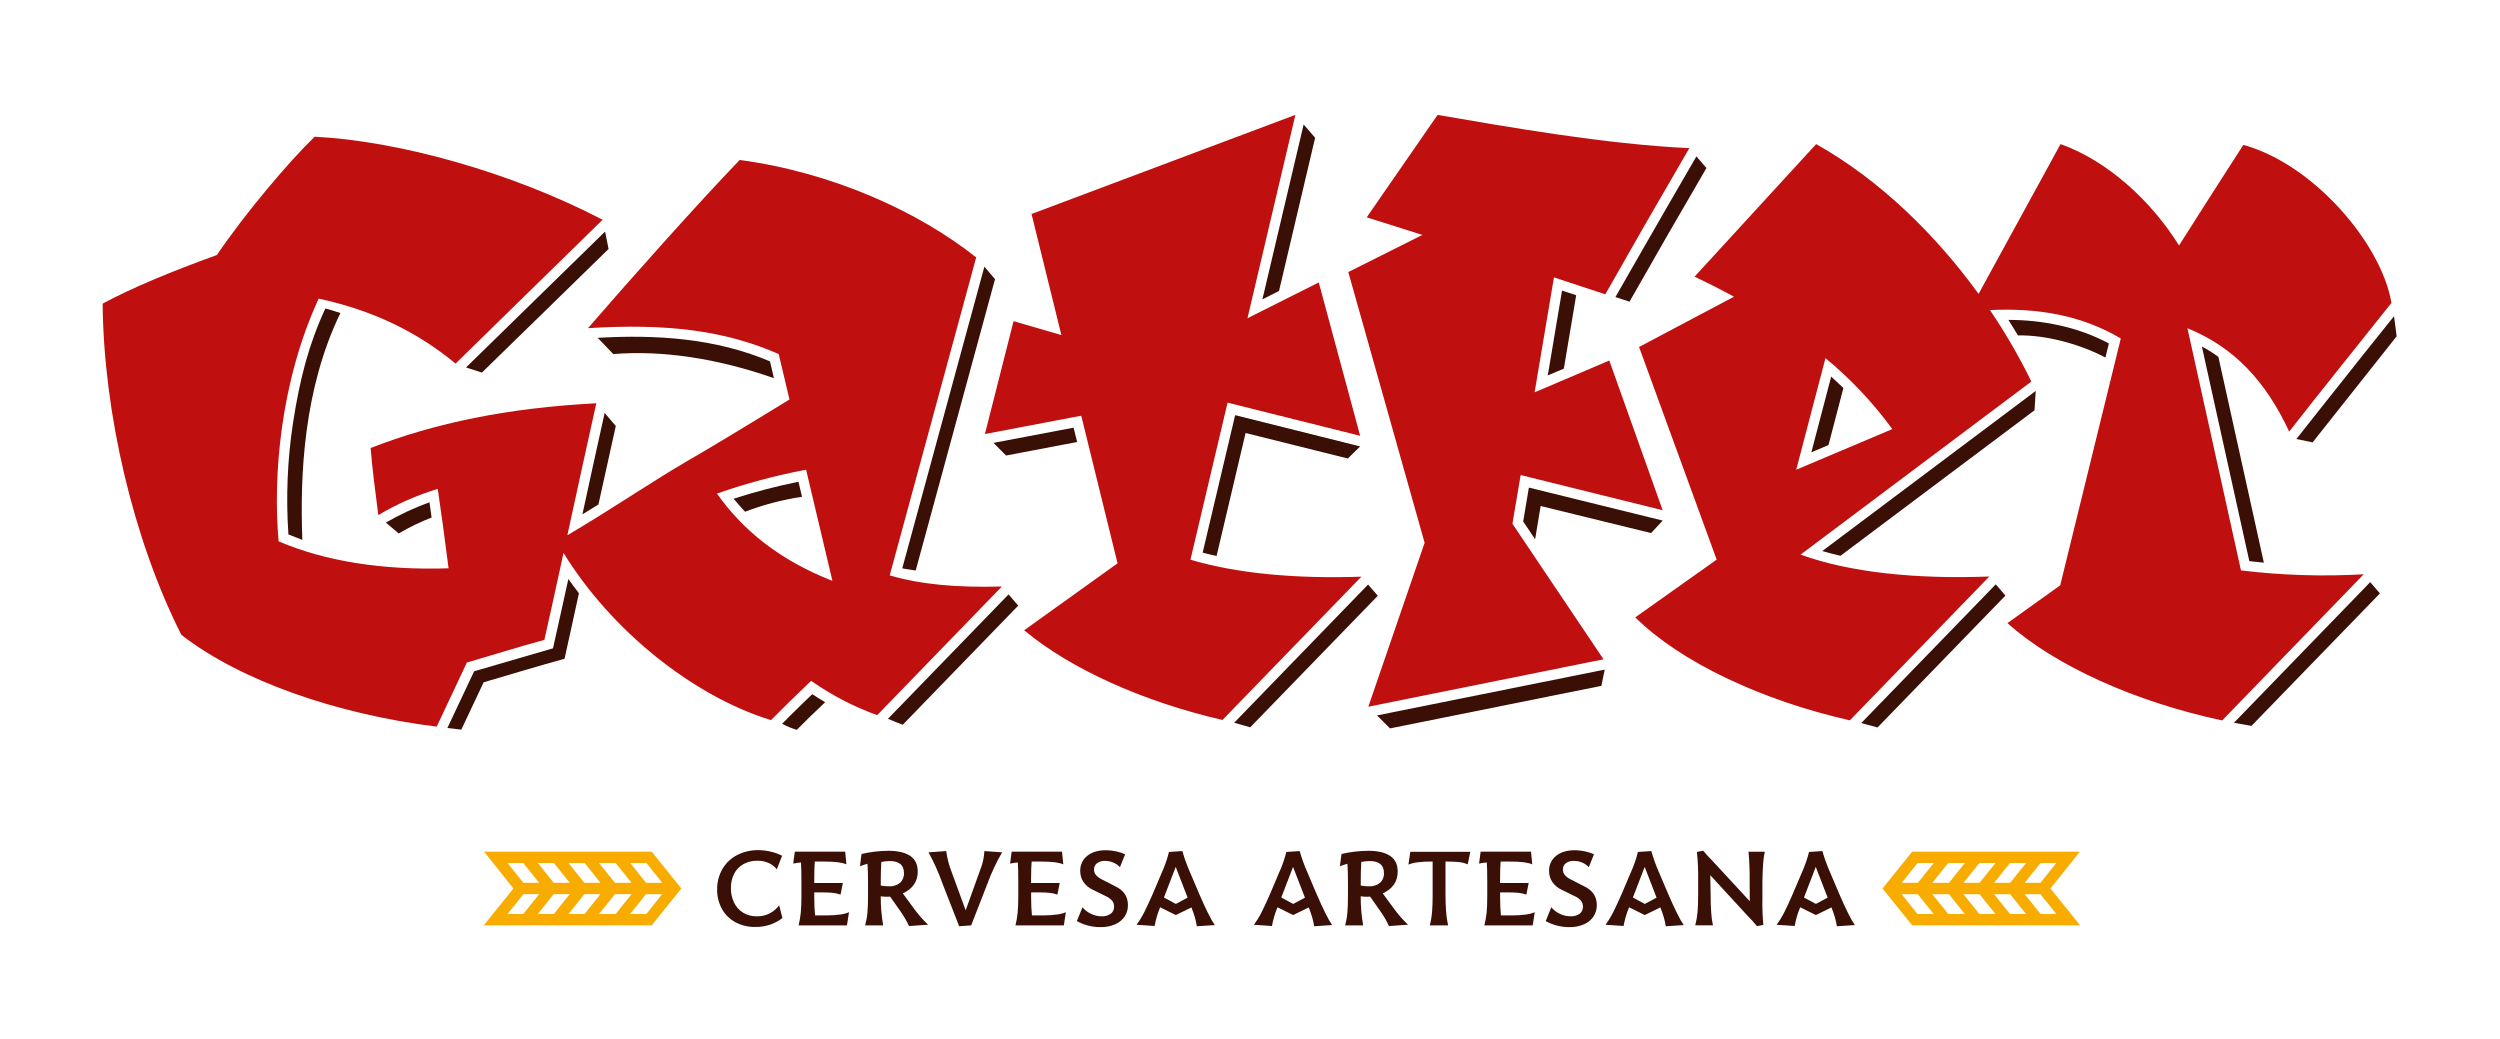 <svg width="1023" height="425" viewBox="0 0 1023 425" fill="none" xmlns="http://www.w3.org/2000/svg">
<path d="M770.332 363.574L782.466 378.641H851.184L839.051 363.574L851.07 348.506H782.456L770.332 363.574ZM784.668 353.13H791.314L784.801 361.229H778.203L784.668 353.13ZM790.716 361.229L797.229 353.13H804.008L797.523 361.238L790.716 361.229ZM809.961 353.13H816.559L810.046 361.229H803.457L809.961 353.13ZM822.521 353.13H829.072L822.559 361.229H816.008L822.521 353.13ZM835.025 353.13H841.472L834.959 361.229H828.512L835.025 353.13ZM841.472 374.017H835.025L828.512 365.919H834.959L841.472 374.017ZM829.072 374.017H822.521L816.008 365.919H822.559L829.072 374.017ZM816.559 374.017H809.961L803.457 365.919H810.046L816.559 374.017ZM804.008 374.017H797.229L790.716 365.919H797.523L804.008 374.017ZM778.165 365.919H784.763L791.276 374.017H784.63L778.165 365.919Z" fill="#F8AC00"/>
<path d="M266.681 348.497H198.067L210.087 363.574L197.953 378.641H266.672L278.805 363.574L266.681 348.497ZM270.973 361.238H264.374L257.871 353.13H264.517L270.973 361.238ZM251.642 361.238L245.13 353.13H251.908L258.421 361.229L251.642 361.238ZM245.69 361.238H239.091L232.626 353.13H239.224L245.69 361.238ZM233.129 361.238H226.578L220.074 353.13H226.625L233.129 361.238ZM220.625 361.238H214.179L207.675 353.13H214.112L220.625 361.238ZM214.179 365.89H220.625L214.112 374.017H207.675L214.179 365.89ZM226.578 365.89H233.129L226.625 374.017H220.074L226.578 365.89ZM239.091 365.89H245.69L239.177 374.017H232.626L239.091 365.89ZM251.642 365.89H258.421L251.908 374.017H245.13L251.642 365.89ZM264.469 374.017H257.823L264.327 365.919H270.925L264.469 374.017Z" fill="#F8AC00"/>
<path d="M295.431 371.957C294.091 369.526 293.41 366.786 293.456 364.01C293.4 361.048 294.156 358.126 295.64 355.561C297.065 353.122 299.161 351.145 301.678 349.864C304.367 348.508 307.344 347.824 310.356 347.87C312.201 347.889 314.038 348.135 315.824 348.601C317.282 348.965 318.696 349.487 320.04 350.158L317.884 355.722C317.004 354.637 315.891 353.764 314.628 353.168C313.139 352.493 311.515 352.168 309.881 352.219C307.867 352.17 305.877 352.662 304.118 353.643C302.505 354.566 301.203 355.947 300.377 357.611C299.49 359.418 299.048 361.41 299.086 363.422C299.058 365.451 299.49 367.46 300.349 369.299C301.148 370.996 302.416 372.429 304.004 373.429C305.713 374.482 307.694 375.01 309.7 374.948C311.473 374.993 313.231 374.607 314.822 373.823C316.413 373.039 317.789 371.881 318.834 370.448L320.163 375.641C318.705 376.786 317.069 377.684 315.321 378.299C313.323 378.995 311.218 379.336 309.102 379.306C306.283 379.368 303.493 378.715 300.994 377.407C298.653 376.165 296.721 374.272 295.431 371.957Z" fill="#3A0F05"/>
<path d="M347.404 373.287L346.578 378.66H326.792C327.221 376.925 327.519 375.161 327.685 373.382C327.856 371.606 327.941 369.394 327.941 366.736V361.276C327.941 357.422 327.884 354.631 327.761 352.922C326.693 352.988 325.633 353.141 324.59 353.377L325.235 348.507H345.847L346.35 353.7C344.727 352.931 341.689 352.551 337.217 352.551H333.419C333.268 354.26 333.192 356.653 333.192 359.71V361.324H344.898L343.948 366.071C342.875 365.681 341.754 365.435 340.616 365.34C339.344 365.217 337.825 365.16 336.049 365.16H333.201V367.543C333.201 369.992 333.309 372.334 333.524 374.568H338.717C340.337 374.572 341.954 374.464 343.559 374.246C344.882 374.12 346.178 373.797 347.404 373.287Z" fill="#3A0F05"/>
<path d="M371.971 378.936C371.036 376.928 369.927 375.006 368.657 373.192L364.252 366.906L362.828 366.954C362.015 366.94 361.203 366.876 360.397 366.764C360.373 370.752 360.71 374.733 361.404 378.66H354.017C354.495 376.917 354.813 375.135 354.967 373.334C355.131 371.435 355.21 369.109 355.204 366.356V361.438C355.204 358.134 355.125 355.472 354.967 353.453C353.925 353.736 352.898 354.072 351.891 354.46L352.536 349.456C354.275 349.035 356.038 348.718 357.815 348.507C359.705 348.276 361.607 348.156 363.511 348.146C367.366 348.146 370.335 348.833 372.417 350.206C374.496 351.583 375.541 353.748 375.541 356.681C375.541 360.688 373.506 363.656 369.436 365.587L373.746 371.464C375.533 373.956 377.548 376.276 379.765 378.394L371.971 378.936ZM368.297 361.257C368.843 360.741 369.27 360.112 369.547 359.413C369.824 358.714 369.945 357.963 369.901 357.213C369.901 353.972 367.942 352.352 364.024 352.352C362.881 352.348 361.742 352.469 360.625 352.713C360.473 354.925 360.397 358.134 360.397 362.359C361.516 362.583 362.655 362.691 363.796 362.682C365.421 362.782 367.025 362.274 368.297 361.257Z" fill="#3A0F05"/>
<path d="M403.969 361.808L397.399 378.66L392.491 379.021L385.646 361.485C384.095 357.1 382.19 352.848 379.949 348.772L387.203 348.26C387.59 351.235 388.346 354.15 389.453 356.937L395.149 372.508L401.207 355.656C402.152 353.298 402.694 350.798 402.811 348.26L410.065 348.772C407.65 352.928 405.61 357.29 403.969 361.808Z" fill="#3A0F05"/>
<path d="M436.152 373.287L435.326 378.66H415.531C415.963 376.926 416.264 375.161 416.433 373.382C416.594 371.606 416.68 369.394 416.68 366.736V361.276C416.68 357.422 416.623 354.631 416.499 352.922C415.432 352.989 414.371 353.142 413.328 353.377L413.974 348.507H434.585L435.098 353.7C433.472 352.928 430.424 352.545 425.955 352.551H422.158C422.006 354.26 421.92 356.653 421.92 359.71V361.324H433.636L432.687 366.071C431.613 365.681 430.493 365.435 429.354 365.34C428.092 365.217 426.563 365.16 424.788 365.16H421.939V367.543C421.939 369.992 422.053 372.29 422.262 374.568H427.455C429.075 374.572 430.693 374.464 432.297 374.246C433.623 374.12 434.922 373.796 436.152 373.287Z" fill="#3A0F05"/>
<path d="M440.652 376.913L442.94 371.264C443.933 372.423 445.163 373.356 446.548 373.998C447.876 374.622 449.325 374.946 450.792 374.948C452.122 375.025 453.439 374.654 454.533 373.894C454.974 373.555 455.328 373.115 455.565 372.611C455.801 372.107 455.913 371.554 455.89 370.998C455.908 370.138 455.634 369.298 455.112 368.615C454.461 367.843 453.643 367.229 452.719 366.821L447.213 364.115C445.647 363.41 444.304 362.291 443.33 360.877C442.464 359.544 442.011 357.985 442.029 356.396C441.992 355.217 442.23 354.045 442.724 352.974C443.219 351.903 443.956 350.962 444.877 350.225C446.776 348.68 449.365 347.908 452.643 347.908C455.313 347.936 457.951 348.497 460.4 349.56L458.283 354.839C457.515 354.012 456.575 353.364 455.53 352.94C454.468 352.497 453.329 352.271 452.178 352.276C451.011 352.215 449.857 352.549 448.903 353.225C448.504 353.526 448.184 353.919 447.971 354.37C447.758 354.821 447.657 355.318 447.678 355.817C447.659 356.659 447.954 357.477 448.504 358.114C449.236 358.887 450.109 359.513 451.077 359.956L456.631 362.805C459.903 364.431 461.543 366.944 461.549 370.343C461.587 372.029 461.106 373.686 460.172 375.09C459.194 376.503 457.829 377.604 456.242 378.261C454.376 379.042 452.368 379.424 450.346 379.381C448.65 379.383 446.96 379.176 445.314 378.764C443.688 378.347 442.122 377.725 440.652 376.913Z" fill="#3A0F05"/>
<path d="M488.96 375.423C488.618 374.274 488.143 372.907 487.536 371.312L481.146 374.435L474.719 371.264C473.697 373.734 472.942 376.305 472.469 378.935L465.082 378.423C466.347 376.687 467.459 374.844 468.405 372.916C469.43 370.865 470.541 368.463 471.737 365.71L475.364 357.165C476.625 354.418 477.624 351.557 478.345 348.621L483.814 348.26C484.658 351.204 485.701 354.088 486.938 356.89L490.564 365.435C493.413 372.049 495.584 376.41 497.077 378.518L489.738 379.03C489.556 377.812 489.296 376.607 488.96 375.423ZM481.146 369.887L485.969 367.315L481.108 354.735L476.285 367.267L481.146 369.887Z" fill="#3A0F05"/>
<path d="M536.972 375.423C536.63 374.274 536.155 372.907 535.547 371.312L529.167 374.435L522.74 371.264C521.709 373.73 520.954 376.303 520.49 378.935L513.094 378.423C514.362 376.687 515.477 374.845 516.426 372.916C517.452 370.865 518.553 368.463 519.749 365.71L523.376 357.165C524.64 354.418 525.641 351.557 526.367 348.621L531.826 348.26C532.669 351.204 533.713 354.088 534.949 356.89L538.576 365.435C541.424 372.049 543.598 376.41 545.099 378.518L537.75 379.03C537.572 377.812 537.312 376.606 536.972 375.423ZM529.167 369.887L533.981 367.315L529.12 354.735L524.297 367.267L529.167 369.887Z" fill="#3A0F05"/>
<path d="M568.369 378.936C567.442 376.926 566.336 375.004 565.065 373.192L560.66 366.906L559.236 366.954C558.423 366.94 557.611 366.876 556.805 366.764C556.776 370.752 557.113 374.734 557.812 378.66H550.416C550.898 376.918 551.216 375.135 551.365 373.334C551.517 371.435 551.593 369.109 551.593 366.356V361.438C551.593 358.134 551.517 355.472 551.365 353.453C550.323 353.736 549.297 354.072 548.289 354.46L548.935 349.456C550.674 349.035 552.437 348.718 554.213 348.507C556.104 348.276 558.006 348.156 559.91 348.146C563.765 348.146 566.733 348.833 568.815 350.206C570.895 351.583 571.939 353.748 571.939 356.681C571.939 360.688 569.901 363.656 565.825 365.587L570.145 371.464C571.931 373.953 573.943 376.274 576.154 378.394L568.369 378.936ZM564.695 361.257C565.245 360.743 565.675 360.115 565.954 359.415C566.233 358.716 566.354 357.964 566.309 357.213C566.309 353.975 564.344 352.352 560.432 352.352C559.289 352.348 558.15 352.469 557.033 352.713C556.881 354.925 556.805 358.134 556.805 362.359C557.921 362.583 559.057 362.692 560.195 362.682C561.82 362.784 563.425 362.277 564.695 361.257Z" fill="#3A0F05"/>
<path d="M591.496 352.532V365.529C591.496 368.314 591.572 370.739 591.724 372.802C591.862 374.772 592.138 376.729 592.55 378.66H585.059C585.551 376.817 585.869 374.932 586.008 373.03C586.16 371.131 586.236 368.862 586.236 366.384V352.532C583.825 352.532 581.85 352.633 580.312 352.836C578.944 352.961 577.602 353.281 576.324 353.785L577.103 348.544H601.655L600.601 353.69C599.393 353.174 598.111 352.853 596.803 352.741C595.233 352.602 593.464 352.532 591.496 352.532Z" fill="#3A0F05"/>
<path d="M628.011 373.287L627.185 378.66H607.39C607.837 376.927 608.155 375.162 608.339 373.382C608.5 371.606 608.586 369.394 608.586 366.736V361.276C608.586 357.422 608.529 354.631 608.405 352.922C607.338 352.989 606.278 353.142 605.234 353.377L605.88 348.507H626.492L626.995 353.7C625.381 352.928 622.337 352.545 617.862 352.551H614.064C613.903 354.26 613.827 356.653 613.827 359.71V361.324H625.542L624.593 366.071C623.519 365.681 622.399 365.435 621.26 365.34C619.998 365.217 618.469 365.16 616.694 365.16H613.846V367.543C613.846 369.992 613.96 372.29 614.168 374.568H619.362C620.981 374.572 622.599 374.464 624.204 374.246C625.513 374.115 626.796 373.792 628.011 373.287Z" fill="#3A0F05"/>
<path d="M632.5 376.913L634.798 371.264C635.79 372.423 637.021 373.356 638.405 373.998C639.733 374.622 641.182 374.946 642.649 374.948C643.979 375.025 645.296 374.654 646.39 373.894C646.832 373.555 647.185 373.115 647.422 372.611C647.658 372.107 647.77 371.554 647.748 370.998C647.765 370.138 647.491 369.298 646.969 368.615C646.318 367.843 645.5 367.229 644.577 366.821L639.07 364.115C637.503 363.413 636.159 362.293 635.187 360.877C634.317 359.546 633.864 357.986 633.886 356.396C633.849 355.217 634.087 354.045 634.581 352.974C635.076 351.903 635.813 350.962 636.734 350.225C638.633 348.68 641.222 347.908 644.501 347.908C647.171 347.936 649.808 348.497 652.257 349.56L650.14 354.839C649.372 354.012 648.432 353.364 647.387 352.94C646.325 352.497 645.186 352.271 644.035 352.276C642.865 352.217 641.709 352.551 640.75 353.225C640.355 353.528 640.038 353.921 639.826 354.372C639.615 354.824 639.515 355.319 639.535 355.817C639.516 356.659 639.811 357.477 640.361 358.114C641.093 358.887 641.966 359.513 642.934 359.956L648.488 362.805C651.767 364.431 653.406 366.944 653.406 370.343C653.444 372.029 652.963 373.686 652.029 375.09C651.051 376.503 649.686 377.604 648.099 378.261C646.233 379.042 644.225 379.424 642.203 379.381C640.507 379.383 638.817 379.176 637.171 378.764C635.543 378.345 633.973 377.723 632.5 376.913Z" fill="#3A0F05"/>
<path d="M680.845 375.423C680.513 374.274 680.038 372.907 679.43 371.312L673.041 374.435L666.613 371.264C665.591 373.734 664.837 376.305 664.363 378.935L656.977 378.423C658.242 376.687 659.353 374.844 660.3 372.916C661.325 370.865 662.436 368.463 663.632 365.71L667.259 357.165C668.52 354.418 669.518 351.557 670.24 348.621L675.709 348.26C676.552 351.204 677.596 354.088 678.832 356.89L682.459 365.435C685.307 372.049 687.478 376.41 688.972 378.518L681.633 379.03C681.452 377.811 681.189 376.606 680.845 375.423ZM673.041 369.887L677.864 367.315L673.003 354.735L668.18 367.267L673.041 369.887Z" fill="#3A0F05"/>
<path d="M721.566 378.47L718.946 378.982C718.218 378.033 716.702 376.362 714.398 373.969L699.844 358.133L699.986 365.728C699.986 368.817 700.062 371.349 700.214 373.324C700.316 375.116 700.561 376.897 700.945 378.65H693.691C694.151 376.877 694.468 375.071 694.641 373.248C694.799 371.349 694.881 369.001 694.888 366.203V360.554C694.962 356.569 694.794 352.584 694.384 348.62L696.957 348.117C697.84 349.218 699.132 350.623 700.812 352.342L716.003 368.776L715.955 361.105C716.022 356.906 715.87 352.707 715.499 348.525H722.145C721.814 350.109 721.592 351.714 721.481 353.329C721.338 355.114 721.243 357.468 721.177 360.374V365.795V367.371C721.092 371.075 721.222 374.781 721.566 378.47Z" fill="#3A0F05"/>
<path d="M750.862 375.423C750.52 374.274 750.046 372.907 749.438 371.312L743.058 374.435L736.63 371.264C735.6 373.73 734.845 376.303 734.38 378.935L726.984 378.423C728.253 376.687 729.367 374.845 730.317 372.916C731.342 370.865 732.45 368.463 733.64 365.71L737.266 357.165C738.53 354.418 739.532 351.557 740.257 348.621L745.716 348.26C746.56 351.204 747.603 354.088 748.84 356.89L752.467 365.435C755.315 372.049 757.489 376.41 758.989 378.518L751.641 379.03C751.463 377.812 751.203 376.606 750.862 375.423ZM743.058 369.887L747.871 367.315L743.01 354.735L738.187 367.267L743.058 369.887Z" fill="#3A0F05"/>
<path d="M745.671 225.49L833.017 159.98C832.789 163.028 832.523 167.88 832.523 167.88L753.124 227.427C750.617 226.857 748.044 226.164 745.671 225.49ZM407.157 114.238L402.809 109.13L369.209 232.554C370.699 232.924 373.149 233.143 374.706 233.446L407.157 114.238ZM363.351 294.133C365.297 294.969 367.31 295.776 369.418 296.554L416.651 247.821L412.702 243.225L363.351 294.133ZM315.073 147.866C292.658 138.372 268.675 136.862 244.579 138.239C245.377 139.036 249.013 142.872 250.959 144.885C271.134 143.252 293.503 146.641 316.687 154.74L315.073 147.866ZM559.813 239.2L505.032 295.728L511.583 297.627L563.801 243.786L559.813 239.2ZM551.544 187.618L556.576 182.672L505.421 169.883L492.13 226.136C493.554 226.525 496.146 227.152 497.826 227.503L509.694 177.184L551.544 187.618ZM406.54 181.228L411.695 186.403L440.766 180.868L439.314 175L406.54 181.228ZM568.804 298.064L655.286 280.651L656.644 274.005L563.469 292.747L568.804 298.064ZM623.291 213.385L628.171 220.658L630.431 207.053L675.632 218.132L680.379 213.015L625.617 199.514L623.291 213.385ZM644.976 120.808L639.184 118.909L633.345 153.638L639.925 150.838L644.976 120.808ZM249.023 101.819C248.738 100.395 247.969 96.588 247.598 94.755L190.7 150.363C192.865 151.056 195.058 151.787 197.203 152.461C213.363 136.748 232.531 117.969 249.023 101.876V101.819ZM238.323 210.48C240.098 209.398 243.174 207.489 244.883 206.426C247.162 195.982 249.507 185.377 251.985 174.307C251.842 174.165 247.646 169.209 247.418 168.981C244.389 182.529 241.066 197.853 238.323 210.48ZM980.708 137.612C980.29 134.232 979.644 129.371 979.644 129.371C979.644 129.371 972.049 138.922 967.302 144.799C957.874 156.601 939.674 179.643 939.674 179.643C941.753 180.051 944.06 180.592 946.32 181.02C959.716 164.072 966.201 155.926 980.708 137.612ZM538.148 56.399L533.448 50.921L516.577 122.488L523.375 119.07L538.148 56.399ZM157.898 213.85C157.964 213.917 162.882 218.009 163.157 218.294C167.46 215.763 171.959 213.582 176.611 211.771C176.354 209.948 175.975 207.214 175.737 205.534C169.556 207.772 163.586 210.555 157.898 213.85ZM133.146 126.219C126.377 140.802 122.703 154.949 119.921 172.931C117.608 188.068 116.972 203.415 118.022 218.692C119.722 219.376 121.82 220.164 123.719 220.933C122.684 194.103 124.336 158.965 139.289 128.09C137.485 127.472 134.77 126.656 133.146 126.219ZM326.732 197.131C317.764 198.949 308.905 201.266 300.196 204.071C301.316 205.467 303.661 208.078 304.858 209.398C312.391 206.527 320.212 204.477 328.185 203.283L326.732 197.131ZM320.039 296.165C321.95 297.2 323.964 298.034 326.048 298.652C330.027 294.589 331.925 292.823 337.65 287.345C335.859 286.3 334.1 285.202 332.372 284.05C326.618 289.519 320.039 296.165 320.039 296.165ZM226.294 265.29L194.013 274.689L183.076 297.883L188.773 298.557C191.336 293.127 195.618 284.031 197.906 279.199C206.669 276.626 220.179 272.553 231.012 269.562C233.025 260.647 234.81 252.178 236.898 242.76C235.702 241.194 233.708 238.516 232.579 236.921C230.727 245.466 226.294 265.242 226.294 265.242V265.29ZM754.32 158.775C753.057 157.569 750.627 155.29 749.316 154.104L741.208 185.083L748.215 182.121L754.32 158.775ZM926.373 230.247C922.917 214.581 917.828 191.406 907.764 146.034C905.611 144.462 903.353 143.041 901.004 141.78C911.847 190.742 917.41 215.835 920.429 229.62C921.901 229.801 925.338 230.152 926.373 230.247ZM825.735 137.261C836.957 136.967 851.302 140.831 861.537 146.309C861.945 144.695 862.563 142.217 862.952 140.555C850.325 133.72 835.571 130.9 821.833 130.9C822.516 131.916 825.118 136.217 825.754 137.261H825.735ZM661.011 121.548L666.793 123.447C679.924 100.376 684.832 91.85 698.276 68.76L694.165 64.013C681.319 86.04 662.16 119.573 661.03 121.548H661.011ZM761.649 295.852C761.649 295.852 765.381 296.924 768.295 297.674C772.587 293.26 813.459 251.096 820.617 243.71C820.532 243.624 816.82 239.314 816.668 239.114L761.649 295.852ZM914.144 295.747C914.144 295.747 917.942 296.45 921.303 297.029L973.862 242.827C973.796 242.76 969.903 238.203 969.894 238.203L914.144 295.747Z" fill="#3A0F05"/>
<path d="M364.07 235.45L399.455 105.332C375.985 86.667 340.695 70.546 302.681 65.457C285.791 82.992 258.258 113.877 240.608 134.28C272.974 132.267 296.709 135.229 318.65 144.885L323.055 163.475C304.38 174.934 287.281 185.235 281.357 188.577C266.033 197.511 251.194 207.793 232.168 219.025C235.965 201.641 239.886 183.393 244.007 165.013C207.929 166.911 178.212 172.997 151.667 183.317C152.284 191.568 153.689 202.144 154.809 210.775C162.447 206.223 170.612 202.623 179.124 200.056C180.387 208.505 181.972 220.183 183.558 232.554C156.566 233.409 133.239 229.706 114.013 221.522C111.602 194.767 114.782 156.012 130.4 122.203C151.942 126.808 170.484 135.543 186.415 148.787C202.555 133.017 230.089 106.063 246.589 89.923C209.201 70.432 162.965 57.643 128.757 55.944C118.181 66.188 100.598 86.942 88.73 104.364C70.615 110.896 53.849 117.808 42 124.254C42.399 169 54.561 220.905 74.204 259.774C98.471 278.648 138.014 292.291 178.697 297.342C182.893 288.446 186.985 279.75 191.039 271.119C199.802 268.556 211.926 264.796 222.759 261.834C225.284 250.669 227.895 238.716 230.592 226.26C250.036 257.913 283.493 284.82 315.488 294.675C319.799 290.269 325.609 284.611 331.923 278.601C340.269 284.456 349.355 289.178 358.943 292.643C366.054 285.294 396.844 253.536 409.965 239.998C391.432 240.482 376.868 239.2 364.07 235.45ZM293.386 201.973C305.277 197.801 317.468 194.538 329.853 192.213L340.629 237.69C318.83 229.155 303.887 216.851 293.386 201.973ZM618.883 214.316L656.167 269.781L559.915 289.196L582.957 222.111L551.722 111.323L582.046 96.132C574.299 93.67 566.703 91.268 559.26 88.926L588.265 47.019C616.576 51.852 656.622 59.02 691.276 60.624C677.804 83.714 670.009 97.319 656.888 120.437C649.749 118.064 642.745 115.754 635.878 113.507L627.96 160.541L658.521 147.534L680.358 208.781L622.254 194.388L618.883 214.316ZM916.999 233.361C914.028 219.775 908.113 193.049 895.096 134.308C914.085 142.018 927.025 155.794 936.738 176.605C950.295 159.25 963.891 142.426 978.578 123.96C974.524 99.712 946.754 67.185 917.977 59.285C909.641 72.226 900.888 85.869 891.66 100.452C880.267 82.147 862.361 65.751 843.173 58.963C834.125 75.568 821.384 98.743 809.63 120.257C792.294 96.322 769.527 73.783 743.171 58.963L693.412 113.212C699.008 115.871 704.388 118.605 709.552 121.415L670.702 141.989L702.46 228.994L669.155 252.625C687.697 270.968 720.86 286.576 756.957 294.769L814.026 235.906C783.844 237.054 756.9 234.235 736.8 226.943L831.229 156.136C826.287 145.994 820.627 136.219 814.292 126.884C833.869 125.935 851.689 128.963 867.829 138.495L843.04 239.513L821.45 254.979C841.084 272.553 873.972 287.26 909.319 294.807L967.233 234.994C950.468 235.96 933.65 235.426 916.98 233.399L916.999 233.361ZM774.34 175.589L735.016 192.204L746.978 146.556C757.281 155.048 766.473 164.802 774.34 175.589ZM557.076 235.972L500.244 294.608C467.964 287.165 438.124 273.816 419.088 257.904C423.684 254.6 443.773 240.216 457.302 230.513L442.444 170.111L403.024 177.611L414.75 131.413L434.317 137.109L422.108 87.569L530.075 47L510.46 130.226L539.636 115.576L556.573 178.333L502.324 164.756L487.133 229.022C506.216 234.709 530.35 236.902 557.076 235.972Z" fill="#BF0F0F"/>
</svg>
